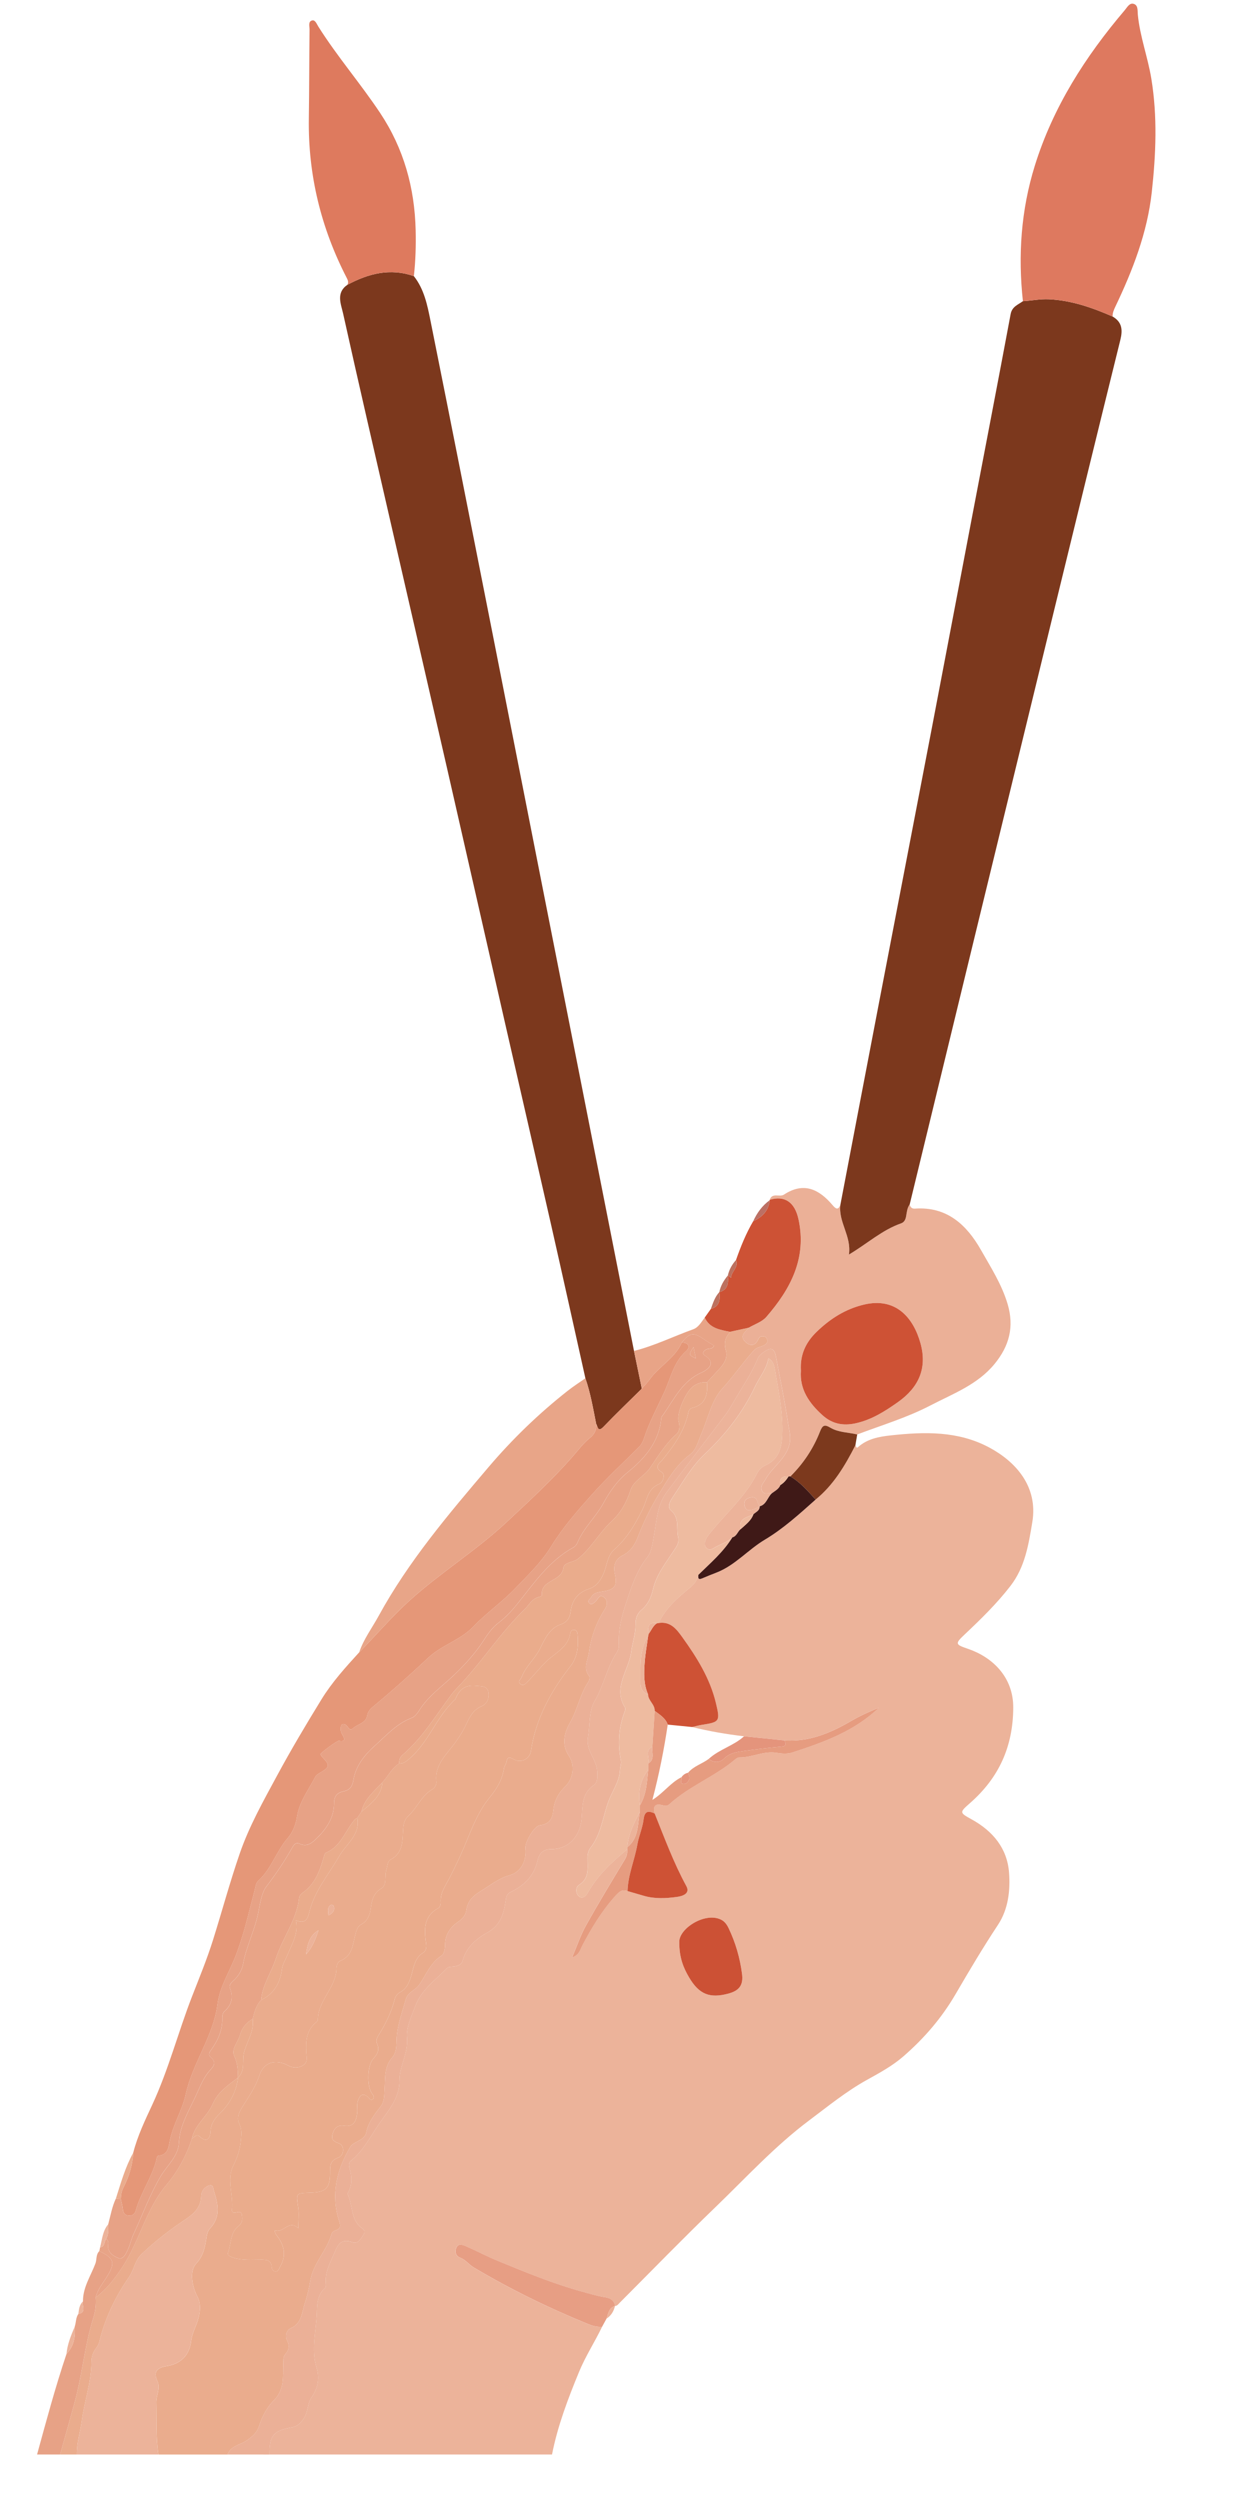 <svg xml:space="preserve" viewBox="139.57 308.132 142.934 286.243" y="0px" x="0px" xmlns:xlink="http://www.w3.org/1999/xlink" xmlns="http://www.w3.org/2000/svg" id="Calque_1" version="1.1" style="max-height: 500px" width="142.934" height="286.243">
<g>
	<g>
		<path d="M208.53,574.559c-0.837,1.745-1.9,3.369-2.641,5.17c-1.269,3.08-2.452,6.181-3.096,9.462&#10;&#9;&#9;&#9;c-10.789,0-21.577,0-32.366,0c0.001-2.191,0.425-2.725,2.584-3.109c0.564-0.1,0.869-0.406,1.219-0.832&#10;&#9;&#9;&#9;c0.645-0.786,0.507-1.867,1.024-2.606c0.771-1.1,0.916-2.274,0.567-3.406c-0.642-2.08-0.059-4.098,0.029-6.138&#10;&#9;&#9;&#9;c0.045-1.05,0.013-2.176,0.95-2.974c0.094-0.08,0.108-0.305,0.091-0.456c-0.151-1.35,0.508-2.456,1.002-3.635&#10;&#9;&#9;&#9;c0.41-0.978,0.818-1.594,2.025-1.151c0.66,0.242,0.978-0.397,1.272-0.855c0.359-0.56-0.189-0.709-0.484-1.012&#10;&#9;&#9;&#9;c-0.98-1.01-0.744-2.491-1.339-3.659c-0.023-0.045,0.055-0.144,0.091-0.215c0.452-0.867,0.411-1.762,0.153-2.67&#10;&#9;&#9;&#9;c-0.091-0.321-0.146-0.681,0.128-0.899c1.433-1.14,2.225-2.759,3.23-4.222c1.052-1.532,2.358-2.929,2.346-4.969&#10;&#9;&#9;&#9;c-0.01-1.69,1.046-3.145,0.864-4.973c-0.11-1.101,0.536-2.449,0.979-3.628c0.688-1.834,2.324-2.955,3.636-4.308&#10;&#9;&#9;&#9;c0.157-0.162,0.528-0.116,0.8-0.166c0.409-0.074,0.832-0.211,0.945-0.633c0.416-1.548,1.574-2.552,2.823-3.237&#10;&#9;&#9;&#9;c1.61-0.883,1.913-2.279,2.141-3.806c0.059-0.396,0.158-0.665,0.531-0.842c1.568-0.745,2.709-1.845,3.102-3.622&#10;&#9;&#9;&#9;c0.177-0.798,0.631-1.3,1.593-1.299c1.952,0.004,3.252-1.443,3.446-3.442c0.132-1.368-0.043-2.885,1.376-3.867&#10;&#9;&#9;&#9;c0.491-0.34,0.452-0.971,0.412-1.627c-0.083-1.378-1.322-2.353-1.059-3.869c0.241-1.387,0.098-3.006,0.761-4.131&#10;&#9;&#9;&#9;c1.059-1.798,1.418-3.868,2.552-5.597c0.145-0.221,0.244-0.529,0.229-0.789c-0.094-1.655,0.279-3.18,0.8-4.765&#10;&#9;&#9;&#9;c0.625-1.898,1.201-3.739,2.461-5.344c0.51-0.649,0.592-1.547,0.752-2.415c0.309-1.676,0.355-3.515,1.431-4.965&#10;&#9;&#9;&#9;c2.208-2.975,4.482-5.901,6.716-8.858c0.358-0.474,0.669-0.988,0.963-1.505c0.948-1.664,2.068-3.231,2.793-5.023&#10;&#9;&#9;&#9;c0.124-0.306,0.451-0.563,0.74-0.763c0.796-0.551,1.161-0.378,1.345,0.604c0.474,2.531,0.999,5.054,1.383,7.598&#10;&#9;&#9;&#9;c0.119,0.79,0.379,1.565,0.141,2.461c-0.445,1.674-1.944,2.535-2.715,3.939c-0.231,0.421-0.636,0.757-0.444,1.273&#10;&#9;&#9;&#9;c0.213,0.572,0.757,0.253,1.152,0.339c-0.503,0.46-0.613,1.286-1.389,1.493c-0.088-0.175-0.212-0.342-0.258-0.528&#10;&#9;&#9;&#9;c-0.155-0.624-0.629-0.555-1.029-0.416c-0.516,0.179-0.553,0.685-0.368,1.088c0.208,0.455,0.664,0.3,1.034,0.174&#10;&#9;&#9;&#9;c0.217-0.074,0.412-0.211,0.617-0.32c0.02,0.512-0.443,0.645-0.722,0.923c-0.714,0.359-1.749,0.444-1.44,1.68&#10;&#9;&#9;&#9;c-0.367,0.272-0.453,0.83-0.966,0.955c-0.594,0.598-1.423,0.788-2.112,1.219c-0.259,0.162-0.503,0.262-0.768,0.061&#10;&#9;&#9;&#9;c-0.297-0.225-0.318-0.548-0.219-0.868c0.12-0.385,0.374-0.69,0.629-1.005c1.793-2.21,3.987-4.104,5.288-6.704&#10;&#9;&#9;&#9;c0.22-0.44,0.591-0.785,1.021-0.979c1.511-0.682,1.811-1.995,1.874-3.442c0.108-2.482-0.391-4.903-0.806-7.327&#10;&#9;&#9;&#9;c-0.086-0.504-0.168-1.116-0.776-1.459c-0.211,1.247-1.029,2.165-1.533,3.237c-1.39,2.954-3.378,5.485-5.727,7.694&#10;&#9;&#9;&#9;c-1.539,1.447-2.529,3.234-3.673,4.933c-0.284,0.421-0.719,1.138-0.243,1.539c1.036,0.873,0.599,2.01,0.83,3.03&#10;&#9;&#9;&#9;c0.162,0.713-0.162,1.089-0.494,1.598c-0.916,1.401-1.99,2.74-2.376,4.413c-0.215,0.935-0.58,1.741-1.308,2.352&#10;&#9;&#9;&#9;c-0.54,0.453-0.696,0.996-0.691,1.687c0.008,1.07-0.367,2.106-0.501,3.146c-0.27,2.104-2.127,4.048-0.722,6.34&#10;&#9;&#9;&#9;c0.069,0.113,0.04,0.327-0.014,0.467c-0.701,1.834-0.838,3.702-0.441,5.627c0.068,0.331-0.092,0.704-0.107,1.059&#10;&#9;&#9;&#9;c-0.058,1.379-0.915,2.467-1.354,3.706c-0.624,1.76-0.821,3.689-2.029,5.228c-0.333,0.424-0.348,0.958-0.335,1.49&#10;&#9;&#9;&#9;c0.026,1.033,0.135,2.062-0.974,2.754c-0.398,0.249-0.4,0.96-0.03,1.289c0.404,0.359,0.789,0.047,1.041-0.401&#10;&#9;&#9;&#9;c1.127-2,2.779-3.525,4.52-4.969c0.007,0.399-0.037,0.758-0.263,1.133c-1.515,2.509-3.035,5.016-4.463,7.575&#10;&#9;&#9;&#9;c-0.622,1.115-1.03,2.349-1.602,3.683c0.835-0.298,0.93-0.906,1.177-1.378c1.055-2.013,2.227-3.945,3.75-5.643&#10;&#9;&#9;&#9;c0.368-0.411,0.757-0.862,1.425-0.586c0.611,0.177,1.223,0.35,1.833,0.533c1.255,0.375,2.542,0.309,3.801,0.139&#10;&#9;&#9;&#9;c0.58-0.078,1.593-0.338,1.101-1.24c-1.456-2.671-2.5-5.509-3.628-8.316c-0.215-0.777,0.024-1.183,0.866-0.95&#10;&#9;&#9;&#9;c0.338,0.094,0.56,0.127,0.848-0.135c2.267-2.063,5.203-3.148,7.532-5.126c0.116-0.099,0.279-0.21,0.417-0.207&#10;&#9;&#9;&#9;c1.464,0.033,2.815-0.787,4.317-0.53c0.579,0.099,1.238,0.142,1.782-0.034c3.581-1.161,7.117-2.432,9.92-5.129&#10;&#9;&#9;&#9;c-1.086,0.444-2.158,0.926-3.169,1.514c-2.374,1.381-4.833,2.424-7.659,2.23c-1.54-0.157-3.079-0.315-4.619-0.472&#10;&#9;&#9;&#9;c-2.005-0.232-3.989-0.575-5.949-1.06c0.384-0.086,0.764-0.196,1.152-0.256c2.006-0.31,2.071-0.408,1.577-2.478&#10;&#9;&#9;&#9;c-0.677-2.835-2.193-5.244-3.863-7.57c-0.656-0.912-1.348-1.811-2.685-1.607c0.771-1.669,2.141-2.86,3.498-3.976&#10;&#9;&#9;&#9;c0.572-0.47,0.901-0.875,1.036-1.532c-0.018,0.299-0.057,0.605,0.42,0.4c0.55-0.235,1.106-0.456,1.663-0.672&#10;&#9;&#9;&#9;c2.13-0.827,3.604-2.615,5.526-3.76c2.131-1.27,3.965-2.947,5.814-4.592c2.064-1.674,3.376-3.901,4.562-6.22&#10;&#9;&#9;&#9;c0.1,0.08,0.1,0.404,0.298,0.224c1.072-0.968,2.418-1.209,3.758-1.355c3.864-0.422,7.711-0.528,11.288,1.389&#10;&#9;&#9;&#9;c3.029,1.623,5.602,4.463,4.929,8.537c-0.436,2.642-0.851,5.174-2.506,7.317c-1.55,2.006-3.364,3.78-5.208,5.518&#10;&#9;&#9;&#9;c-1.177,1.109-1.123,1.177,0.358,1.684c2.804,0.959,5.19,3.236,5.171,6.742c-0.024,4.461-1.643,8.004-4.924,10.893&#10;&#9;&#9;&#9;c-1.245,1.096-1.256,1.107,0.147,1.882c2.433,1.343,4.089,3.306,4.297,6.116c0.153,2.059-0.095,4.193-1.269,5.969&#10;&#9;&#9;&#9;c-1.706,2.58-3.295,5.256-4.838,7.905c-1.63,2.798-3.618,5.084-5.986,7.147c-1.255,1.093-2.725,1.892-4.172,2.694&#10;&#9;&#9;&#9;c-2.381,1.318-4.473,3.03-6.637,4.652c-3.923,2.941-7.223,6.551-10.731,9.934c-3.708,3.575-7.3,7.272-10.938,10.92&#10;&#9;&#9;&#9;c-0.169,0.169-0.294,0.381-0.566,0.395c-0.12-0.636-0.499-0.901-1.146-1.004c-0.891-0.142-1.764-0.408-2.637-0.647&#10;&#9;&#9;&#9;c-3.301-0.905-6.454-2.219-9.615-3.507c-1.252-0.51-2.448-1.153-3.688-1.694c-0.381-0.166-0.9-0.352-1.112,0.234&#10;&#9;&#9;&#9;c-0.159,0.442-0.039,0.892,0.467,1.086c0.617,0.236,0.997,0.791,1.539,1.114c4.198,2.496,8.571,4.638,13.095,6.478&#10;&#9;&#9;&#9;C207.449,574.465,207.963,574.598,208.53,574.559z M217.368,530.485c-0.012,1.815,0.48,2.98,1.132,4.085&#10;&#9;&#9;&#9;c1.137,1.928,2.366,2.419,4.497,1.841c1.232-0.334,1.728-0.961,1.559-2.261c-0.237-1.817-0.741-3.573-1.539-5.233&#10;&#9;&#9;&#9;c-0.193-0.401-0.45-0.763-0.856-0.967C220.346,527.043,217.36,528.936,217.368,530.485z" fill="#ECB39A"/>
		<path d="M148.37,589.191c-0.639,0-1.279,0-1.918,0c0.563-2.015,1.138-4.028,1.686-6.047&#10;&#9;&#9;&#9;c0.859-3.161,1.129-6.453,2.115-9.588c0.238-0.758,0.348-1.547,0.275-2.349c1.229-0.916,2.148-2.12,2.988-3.37&#10;&#9;&#9;&#9;c2.024-3.009,2.722-6.694,5.153-9.568c1.243-1.47,2.276-3.332,2.887-5.288c0.3-0.074,0.481-0.575,0.918-0.174&#10;&#9;&#9;&#9;c0.83,0.761,1.174,0.104,1.204-0.583c0.039-0.888,0.453-1.479,1.038-2.053c1.164-1.14,1.93-2.496,2.114-4.143l0-0.001&#10;&#9;&#9;&#9;c0.868-0.799,0.437-1.936,0.694-2.897c0.339-1.264,1.182-2.417,0.984-3.817c0.2-0.773,0.381-1.554,0.959-2.159&#10;&#9;&#9;&#9;c1.492-0.715,2.189-1.961,2.396-3.549c0.078-0.596,0.421-1.101,0.64-1.646c0.494-1.226,1.28-2.399,0.951-3.941&#10;&#9;&#9;&#9;c1.034,0.449,1.339-0.082,1.534-0.901c0.583-2.448,2.232-4.345,3.446-6.463c0.805-1.404,2.42-2.408,2.061-4.361&#10;&#9;&#9;&#9;c0.16-0.24,0.32-0.48,0.48-0.72c1.088-0.913,2.271-1.757,2.397-3.357c0.661-0.701,1.066-1.628,1.918-2.159&#10;&#9;&#9;&#9;c0.436,0.049,0.734-0.177,1.058-0.444c2.309-1.899,3.188-4.906,5.371-6.898c0.027-0.025,0.037-0.07,0.051-0.107&#10;&#9;&#9;&#9;c0.416-1.052,1.128-1.576,2.315-1.44c0.568,0.065,1.248-0.011,1.401,0.637c0.159,0.672-0.07,1.423-0.771,1.712&#10;&#9;&#9;&#9;c-1.093,0.451-1.445,1.457-1.887,2.354c-0.303,0.615-0.666,1.149-1.053,1.704c-0.979,1.401-2.465,2.577-2.218,4.597&#10;&#9;&#9;&#9;c0.032,0.261-0.19,0.697-0.419,0.823c-1.289,0.711-1.768,2.133-2.788,3.065c-0.456,0.416-0.554,0.894-0.599,1.485&#10;&#9;&#9;&#9;c-0.1,1.31,0.044,2.736-1.444,3.527c-0.37,0.197-0.352,0.761-0.485,1.176c-0.228,0.711,0.109,1.704-0.564,2.116&#10;&#9;&#9;&#9;c-0.929,0.569-1.096,1.367-1.223,2.28c-0.107,0.771-0.346,1.444-1.114,1.862c-0.425,0.231-0.548,0.74-0.67,1.222&#10;&#9;&#9;&#9;c-0.285,1.125-0.34,2.387-1.69,2.928c-0.336,0.135-0.443,0.553-0.455,0.926c-0.067,2.182-2.139,3.635-2.132,5.85&#10;&#9;&#9;&#9;c0,0.118-0.182,0.25-0.298,0.353c-1.025,0.91-1.1,2.139-1.027,3.357c0.035,0.581,0.206,1.143-0.371,1.494&#10;&#9;&#9;&#9;c-0.539,0.328-1.155,0.312-1.71,0.01c-1.417-0.77-2.79-0.406-3.294,1.144c-0.426,1.31-1.179,2.365-1.88,3.493&#10;&#9;&#9;&#9;c-0.365,0.587-0.782,1.278-0.421,2.018c0.318,0.653,0.246,1.253,0.179,1.95c-0.1,1.049-0.401,1.932-0.87,2.881&#10;&#9;&#9;&#9;c-0.787,1.592,0.043,3.36-0.145,5.048c-0.025,0.225,0.138,0.367,0.386,0.315c0.312-0.066,0.674-0.217,0.752,0.266&#10;&#9;&#9;&#9;c0.076,0.472,0.079,0.911-0.395,1.28c-0.968,0.753-0.805,2.009-1.19,3.024c-0.121,0.32,0.281,0.485,0.614,0.59&#10;&#9;&#9;&#9;c1.054,0.332,2.134,0.227,3.206,0.228c0.611,0.001,1.133,0.054,1.177,0.839c0.014,0.25,0.142,0.482,0.418,0.507&#10;&#9;&#9;&#9;c0.362,0.033,0.396-0.291,0.537-0.53c0.78-1.321,0.475-2.514-0.407-3.63c-0.16-0.203-0.276-0.581-0.118-0.531&#10;&#9;&#9;&#9;c0.947,0.298,1.546-1.289,2.621-0.249c0-0.924,0.092-1.685-0.019-2.414c-0.243-1.603-0.278-1.606,1.333-1.658&#10;&#9;&#9;&#9;c1.874-0.061,2.323-0.496,2.32-2.341c-0.001-0.75,0.005-1.347,0.929-1.675c0.715-0.253,0.751-1.402,0.106-1.63&#10;&#9;&#9;&#9;c-0.597-0.211-0.923-0.419-0.747-1.069c0.176-0.65,0.548-1.072,1.288-0.956c1.172,0.183,1.431-0.584,1.536-1.482&#10;&#9;&#9;&#9;c0.051-0.434-0.069-0.908,0.06-1.309c0.166-0.516,0.451-1.12,1.166-0.509c0.172,0.147,0.312,0.469,0.559,0.256&#10;&#9;&#9;&#9;c0.283-0.245,0.013-0.489-0.139-0.722c-0.556-0.855-0.491-3.165,0.189-3.904c0.483-0.525,0.747-1.028,0.441-1.711&#10;&#9;&#9;&#9;c-0.152-0.338-0.043-0.633,0.126-0.907c0.822-1.326,1.522-2.699,1.896-4.23c0.069-0.282,0.316-0.605,0.57-0.741&#10;&#9;&#9;&#9;c0.919-0.49,1.165-1.361,1.409-2.25c0.242-0.88,0.403-1.784,1.302-2.323c0.293-0.176,0.374-0.593,0.318-0.98&#10;&#9;&#9;&#9;c-0.237-1.612-0.338-3.172,1.408-4.122c0.162-0.088,0.284-0.428,0.267-0.638c-0.089-1.079,0.513-1.873,0.975-2.759&#10;&#9;&#9;&#9;c0.789-1.513,1.503-3.071,2.143-4.653c0.65-1.608,1.392-3.284,2.421-4.534c0.903-1.098,1.49-2.089,1.7-3.416&#10;&#9;&#9;&#9;c0.036-0.229,0.219-0.435,0.262-0.664c0.107-0.576,0.268-0.699,0.849-0.366c0.843,0.484,1.84-0.038,1.978-0.965&#10;&#9;&#9;&#9;c0.552-3.711,2.291-6.84,4.567-9.758c0.773-0.991,0.886-2.305,0.766-3.577c-0.022-0.228-0.083-0.502-0.393-0.523&#10;&#9;&#9;&#9;c-0.229-0.016-0.404,0.153-0.431,0.346c-0.239,1.679-1.734,2.279-2.764,3.287c-0.766,0.75-1.436,1.597-2.184,2.366&#10;&#9;&#9;&#9;c-0.194,0.2-0.515,0.49-0.825,0.157c-0.27-0.29,0.1-0.48,0.188-0.721c0.457-1.246,1.515-2.09,2.111-3.279&#10;&#9;&#9;&#9;c0.523-1.043,1.073-2.334,2.338-2.761c0.801-0.27,1.077-0.79,1.164-1.469c0.169-1.324,0.82-2.192,2.102-2.613&#10;&#9;&#9;&#9;c0.839-0.275,1.278-0.881,1.658-1.718c0.421-0.928,0.413-2.067,1.252-2.8c1.46-1.275,2.4-2.908,3.246-4.619&#10;&#9;&#9;&#9;c0.508-1.028,0.544-2.344,1.903-2.881c0.457-0.18,0.694-1.093,0.286-1.343c-0.984-0.601-0.221-1.063,0.048-1.39&#10;&#9;&#9;&#9;c1.363-1.656,2.581-3.369,3.011-5.53c0.033-0.164,0.218-0.389,0.371-0.425c1.622-0.382,1.854-1.559,1.738-2.952&#10;&#9;&#9;&#9;c0.51-0.55,1.028-1.093,1.527-1.653c0.518-0.581,0.87-1.23,0.63-2.043c-0.219-0.744-0.089-1.389,0.429-1.975&#10;&#9;&#9;&#9;c0.025-0.028,0.032-0.072,0.048-0.108c0.718-0.157,1.436-0.313,2.155-0.47c-0.359,0.477-1.111,0.906-0.416,1.591&#10;&#9;&#9;&#9;c0.619,0.609,1.181,0.5,1.557-0.358c0.119-0.27,0.466-0.314,0.743-0.186c0.115,0.053,0.217,0.226,0.244,0.361&#10;&#9;&#9;&#9;c0.067,0.336-0.169,0.503-0.434,0.631c-0.376,0.181-0.78,0.193-1.123,0.576c-1.264,1.408-2.334,2.972-3.617,4.379&#10;&#9;&#9;&#9;c-1.221,1.339-1.628,3.433-2.393,5.191c-0.366,0.841-0.541,1.774-1.293,2.338c-1.593,1.196-2.591,2.941-3.557,4.527&#10;&#9;&#9;&#9;c-0.917,1.504-1.744,3.19-2.398,4.885c-0.366,0.947-0.843,1.68-1.756,2.142c-0.869,0.44-1.096,1.202-0.89,2.113&#10;&#9;&#9;&#9;c0.303,1.337,0.026,1.787-1.372,2.016c-0.528,0.086-1.043,0.116-1.331,0.639c-0.12,0.218-0.525,0.401-0.242,0.696&#10;&#9;&#9;&#9;c0.254,0.264,0.5,0.002,0.718-0.175c0.298-0.242,0.434-0.937,1-0.484c0.438,0.35,0.362,0.903,0.097,1.318&#10;&#9;&#9;&#9;c-0.979,1.535-1.592,3.16-1.838,4.992c-0.124,0.924-0.712,1.762,0.014,2.681c0.103,0.13,0.043,0.502-0.073,0.672&#10;&#9;&#9;&#9;c-0.976,1.426-1.235,3.162-2.098,4.662c-0.633,1.1-1.047,2.468-0.141,3.816c0.698,1.039,0.53,2.591-0.411,3.501&#10;&#9;&#9;&#9;c-0.828,0.802-1.267,1.691-1.379,2.808c-0.092,0.918-0.493,1.53-1.54,1.648c-0.641,0.072-1.722,1.942-1.65,2.623&#10;&#9;&#9;&#9;c0.151,1.413-0.476,2.727-1.801,3.095c-1.278,0.356-2.225,1.157-3.299,1.806c-0.856,0.517-1.512,1.108-1.657,2.161&#10;&#9;&#9;&#9;c-0.078,0.567-0.393,0.986-0.905,1.333c-0.922,0.626-1.536,1.471-1.541,2.68c-0.002,0.416-0.104,1.038-0.382,1.213&#10;&#9;&#9;&#9;c-1.302,0.818-1.774,2.219-2.594,3.373c-0.43,0.605-1.285,0.82-1.517,1.636c-0.378,1.333-0.85,2.636-1.018,4.031&#10;&#9;&#9;&#9;c-0.107,0.886,0.08,1.927-0.529,2.621c-0.963,1.096-0.796,2.425-0.884,3.645c-0.052,0.726,0.006,1.379-0.459,1.985&#10;&#9;&#9;&#9;c-0.7,0.912-1.418,1.809-1.647,2.996c-0.095,0.492-0.537,0.759-0.977,0.992c-0.311,0.164-0.68,0.352-0.846,0.634&#10;&#9;&#9;&#9;c-1.569,2.655-2.252,5.464-1.275,8.499c0.161,0.501,0.192,0.863-0.368,1.045c-0.252,0.082-0.445,0.222-0.512,0.458&#10;&#9;&#9;&#9;c-0.529,1.877-2.061,3.289-2.412,5.254c-0.159,0.891-0.348,1.788-0.639,2.642c-0.355,1.042-0.312,2.3-1.621,2.872&#10;&#9;&#9;&#9;c-0.443,0.194-0.695,0.847-0.426,1.37c0.325,0.633,0.245,1.109-0.206,1.623c-0.265,0.302-0.196,0.702-0.214,1.105&#10;&#9;&#9;&#9;c-0.066,1.445,0.182,2.9-1.106,4.181c-0.69,0.687-1.313,1.771-1.622,2.788c-0.263,0.866-0.757,1.276-1.42,1.754&#10;&#9;&#9;&#9;c-0.746,0.539-1.856,0.601-2.236,1.633c-2.637,0-5.274,0-7.912,0c-0.309-1.976-0.205-3.968-0.252-5.954&#10;&#9;&#9;&#9;c-0.02-0.828,0.513-1.614,0.122-2.465c-0.486-1.058-0.037-1.519,1.039-1.694c1.627-0.264,2.63-1.204,2.837-2.904&#10;&#9;&#9;&#9;c0.085-0.698,0.386-1.326,0.635-1.977c0.356-0.93,0.569-2.158,0.083-3.075c-0.586-1.102-0.972-2.912-0.137-3.802&#10;&#9;&#9;&#9;c0.845-0.901,1.012-1.94,1.182-3.031c0.057-0.368,0.155-0.725,0.397-0.983c1.272-1.354,0.9-2.856,0.42-4.365&#10;&#9;&#9;&#9;c-0.073-0.229-0.038-0.652-0.447-0.574c-0.253,0.048-0.529,0.222-0.694,0.422c-0.167,0.203-0.291,0.506-0.295,0.768&#10;&#9;&#9;&#9;c-0.027,1.778-1.485,2.464-2.629,3.274c-1.487,1.052-2.897,2.156-4.209,3.425c-0.776,0.751-0.846,1.769-1.407,2.579&#10;&#9;&#9;&#9;c-1.584,2.285-2.777,4.758-3.428,7.479c-0.063,0.261-0.225,0.513-0.391,0.733c-0.35,0.466-0.505,0.966-0.507,1.555&#10;&#9;&#9;&#9;c-0.006,2.306-0.809,4.494-1.111,6.765C148.76,586.618,148.344,587.877,148.37,589.191z M176.044,529.173&#10;&#9;&#9;&#9;c-1.063,0.614-1.267,1.674-1.428,2.758C175.332,531.146,175.711,530.181,176.044,529.173z M177.188,527.461&#10;&#9;&#9;&#9;c0.52-0.26,0.758-0.57,0.604-1.077c-0.022-0.073-0.214-0.172-0.275-0.144C177.049,526.456,177.134,526.872,177.188,527.461z" fill="#EAAC8D"/>
		<path d="M165.631,589.191c0.38-1.032,1.49-1.094,2.236-1.633c0.663-0.479,1.157-0.889,1.42-1.754&#10;&#9;&#9;&#9;c0.309-1.016,0.931-2.101,1.622-2.788c1.287-1.281,1.04-2.736,1.106-4.181c0.018-0.403-0.051-0.803,0.214-1.105&#10;&#9;&#9;&#9;c0.451-0.514,0.531-0.991,0.206-1.623c-0.269-0.523-0.017-1.176,0.426-1.37c1.31-0.572,1.266-1.83,1.621-2.872&#10;&#9;&#9;&#9;c0.291-0.855,0.48-1.751,0.639-2.642c0.351-1.965,1.883-3.377,2.412-5.254c0.067-0.236,0.26-0.376,0.512-0.458&#10;&#9;&#9;&#9;c0.56-0.182,0.529-0.544,0.368-1.045c-0.977-3.035-0.295-5.845,1.275-8.499c0.167-0.282,0.536-0.469,0.846-0.634&#10;&#9;&#9;&#9;c0.441-0.233,0.882-0.5,0.977-0.992c0.229-1.187,0.947-2.084,1.647-2.996c0.465-0.607,0.407-1.26,0.459-1.985&#10;&#9;&#9;&#9;c0.087-1.22-0.079-2.549,0.884-3.645c0.609-0.693,0.423-1.735,0.529-2.621c0.168-1.395,0.639-2.697,1.018-4.031&#10;&#9;&#9;&#9;c0.232-0.817,1.087-1.031,1.517-1.636c0.821-1.155,1.292-2.556,2.594-3.373c0.278-0.175,0.381-0.796,0.382-1.213&#10;&#9;&#9;&#9;c0.005-1.209,0.619-2.054,1.541-2.68c0.511-0.347,0.826-0.766,0.905-1.333c0.145-1.052,0.801-1.644,1.657-2.161&#10;&#9;&#9;&#9;c1.074-0.648,2.021-1.45,3.299-1.806c1.325-0.369,1.952-1.682,1.801-3.095c-0.073-0.681,1.009-2.551,1.65-2.623&#10;&#9;&#9;&#9;c1.046-0.117,1.448-0.73,1.54-1.648c0.112-1.117,0.55-2.006,1.379-2.808c0.94-0.91,1.109-2.462,0.411-3.501&#10;&#9;&#9;&#9;c-0.906-1.348-0.492-2.715,0.141-3.816c0.863-1.499,1.122-3.236,2.098-4.662c0.116-0.17,0.175-0.543,0.073-0.672&#10;&#9;&#9;&#9;c-0.727-0.919-0.138-1.757-0.014-2.681c0.245-1.832,0.859-3.457,1.838-4.992c0.265-0.415,0.341-0.968-0.097-1.318&#10;&#9;&#9;&#9;c-0.566-0.453-0.702,0.242-1,0.484c-0.218,0.177-0.463,0.439-0.718,0.175c-0.284-0.295,0.121-0.478,0.242-0.696&#10;&#9;&#9;&#9;c0.288-0.523,0.804-0.553,1.331-0.639c1.398-0.228,1.675-0.678,1.372-2.016c-0.206-0.911,0.021-1.673,0.89-2.113&#10;&#9;&#9;&#9;c0.914-0.463,1.391-1.195,1.756-2.142c0.654-1.695,1.481-3.381,2.398-4.885c0.967-1.586,1.965-3.331,3.557-4.527&#10;&#9;&#9;&#9;c0.752-0.565,0.927-1.497,1.293-2.338c0.765-1.759,1.172-3.852,2.393-5.191c1.283-1.407,2.353-2.971,3.617-4.379&#10;&#9;&#9;&#9;c0.343-0.382,0.747-0.394,1.123-0.576c0.266-0.128,0.501-0.295,0.434-0.631c-0.027-0.135-0.129-0.308-0.244-0.361&#10;&#9;&#9;&#9;c-0.277-0.128-0.625-0.084-0.743,0.186c-0.376,0.858-0.938,0.968-1.557,0.358c-0.695-0.685,0.057-1.114,0.416-1.591&#10;&#9;&#9;&#9;c0.68-0.403,1.52-0.665,2.012-1.231c2.782-3.198,4.66-6.74,3.686-11.19c-0.433-1.975-1.595-2.742-3.303-2.22&#10;&#9;&#9;&#9;c0.3-0.872,1.139-0.269,1.637-0.597c2.258-1.485,4.016-0.624,5.56,1.194c0.359,0.422,0.661,0.657,0.911-0.071&#10;&#9;&#9;&#9;c-0.277,2.005,1.286,3.612,0.971,5.74c2.15-1.289,3.819-2.823,5.959-3.569c0.378-0.132,0.519-0.424,0.591-0.816&#10;&#9;&#9;&#9;c0.085-0.458,0.109-0.95,0.409-1.348c0.086,0.292,0.238,0.499,0.585,0.474c3.685-0.267,5.951,1.86,7.59,4.752&#10;&#9;&#9;&#9;c1.124,1.983,2.368,3.915,3.038,6.159c0.785,2.629,0.187,4.829-1.493,6.877c-1.945,2.371-4.75,3.4-7.343,4.749&#10;&#9;&#9;&#9;c-2.677,1.393-5.572,2.259-8.385,3.323c-1.032-0.253-2.146-0.218-3.087-0.782c-0.64-0.384-0.882-0.299-1.173,0.445&#10;&#9;&#9;&#9;c-0.759,1.941-1.9,3.665-3.392,5.14c-0.073-0.001-0.145,0.001-0.218,0.007c-0.711-0.056-1.074,0.219-0.926,0.977&#10;&#9;&#9;&#9;c-0.183,0.467-0.617,0.672-0.984,0.948c-0.395-0.086-0.94,0.233-1.152-0.339c-0.192-0.515,0.213-0.852,0.444-1.273&#10;&#9;&#9;&#9;c0.771-1.403,2.27-2.265,2.715-3.939c0.238-0.896-0.022-1.672-0.141-2.461c-0.384-2.544-0.909-5.067-1.383-7.598&#10;&#9;&#9;&#9;c-0.184-0.982-0.549-1.156-1.345-0.604c-0.289,0.2-0.616,0.456-0.74,0.763c-0.726,1.792-1.845,3.359-2.793,5.023&#10;&#9;&#9;&#9;c-0.295,0.517-0.605,1.031-0.963,1.505c-2.234,2.957-4.508,5.883-6.716,8.858c-1.076,1.45-1.122,3.289-1.431,4.965&#10;&#9;&#9;&#9;c-0.16,0.868-0.242,1.766-0.752,2.415c-1.26,1.605-1.837,3.445-2.461,5.344c-0.522,1.585-0.894,3.11-0.8,4.765&#10;&#9;&#9;&#9;c0.015,0.26-0.084,0.568-0.229,0.789c-1.135,1.729-1.493,3.799-2.552,5.597c-0.663,1.125-0.52,2.744-0.761,4.131&#10;&#9;&#9;&#9;c-0.264,1.516,0.976,2.491,1.059,3.869c0.039,0.656,0.079,1.287-0.412,1.627c-1.419,0.982-1.243,2.499-1.376,3.867&#10;&#9;&#9;&#9;c-0.194,1.999-1.494,3.445-3.446,3.442c-0.962-0.002-1.416,0.501-1.593,1.299c-0.394,1.776-1.535,2.876-3.102,3.622&#10;&#9;&#9;&#9;c-0.373,0.177-0.472,0.446-0.531,0.842c-0.228,1.526-0.531,2.923-2.141,3.806c-1.249,0.685-2.407,1.69-2.823,3.237&#10;&#9;&#9;&#9;c-0.113,0.422-0.537,0.559-0.945,0.633c-0.272,0.049-0.643,0.004-0.8,0.166c-1.312,1.353-2.948,2.474-3.636,4.308&#10;&#9;&#9;&#9;c-0.442,1.179-1.089,2.527-0.979,3.628c0.182,1.828-0.874,3.283-0.864,4.973c0.012,2.04-1.295,3.437-2.346,4.969&#10;&#9;&#9;&#9;c-1.004,1.463-1.797,3.083-3.23,4.222c-0.274,0.218-0.22,0.578-0.128,0.899c0.258,0.907,0.299,1.803-0.153,2.67&#10;&#9;&#9;&#9;c-0.037,0.071-0.114,0.17-0.091,0.215c0.595,1.169,0.358,2.649,1.339,3.659c0.295,0.304,0.842,0.453,0.484,1.012&#10;&#9;&#9;&#9;c-0.294,0.458-0.612,1.097-1.272,0.855c-1.207-0.443-1.615,0.173-2.025,1.151c-0.494,1.178-1.153,2.284-1.002,3.635&#10;&#9;&#9;&#9;c0.017,0.15,0.003,0.376-0.091,0.456c-0.937,0.798-0.905,1.925-0.95,2.974c-0.088,2.04-0.67,4.058-0.029,6.138&#10;&#9;&#9;&#9;c0.349,1.131,0.204,2.305-0.567,3.406c-0.517,0.738-0.379,1.82-1.024,2.606c-0.35,0.426-0.655,0.731-1.219,0.832&#10;&#9;&#9;&#9;c-2.158,0.384-2.583,0.918-2.584,3.109C168.828,589.191,167.23,589.191,165.631,589.191z M231.301,465.086&#10;&#9;&#9;&#9;c-0.165,2.121,0.929,3.713,2.478,5.105c1.104,0.993,2.354,1.232,3.771,0.923c1.837-0.401,3.367-1.37,4.876-2.441&#10;&#9;&#9;&#9;c2.384-1.69,3.357-3.89,2.566-6.73c-0.816-2.931-2.829-5.292-6.471-4.425c-2.136,0.508-3.868,1.619-5.415,3.113&#10;&#9;&#9;&#9;C231.861,461.833,231.183,463.253,231.301,465.086z" fill="#EBB097"/>
		<path d="M148.37,589.191c-0.026-1.314,0.391-2.573,0.558-3.826c0.303-2.271,1.106-4.459,1.111-6.765&#10;&#9;&#9;&#9;c0.001-0.588,0.156-1.089,0.507-1.555c0.165-0.219,0.328-0.471,0.391-0.733c0.651-2.72,1.844-5.193,3.428-7.479&#10;&#9;&#9;&#9;c0.562-0.81,0.631-1.828,1.407-2.579c1.312-1.27,2.722-2.373,4.209-3.425c1.144-0.809,2.602-1.496,2.629-3.274&#10;&#9;&#9;&#9;c0.004-0.262,0.128-0.565,0.295-0.768c0.165-0.2,0.441-0.373,0.694-0.422c0.409-0.078,0.374,0.345,0.447,0.574&#10;&#9;&#9;&#9;c0.48,1.509,0.852,3.011-0.42,4.365c-0.242,0.257-0.339,0.614-0.397,0.983c-0.17,1.091-0.337,2.13-1.182,3.031&#10;&#9;&#9;&#9;c-0.836,0.89-0.449,2.7,0.137,3.802c0.487,0.916,0.273,2.145-0.083,3.075c-0.249,0.651-0.55,1.279-0.635,1.977&#10;&#9;&#9;&#9;c-0.207,1.7-1.21,2.639-2.837,2.904c-1.076,0.175-1.525,0.635-1.039,1.694c0.39,0.851-0.142,1.637-0.122,2.465&#10;&#9;&#9;&#9;c0.047,1.987-0.057,3.979,0.252,5.954C154.603,589.191,151.486,589.191,148.37,589.191z" fill="#ECB39A"/>
		<path d="M150.528,571.207c0.072,0.802-0.037,1.591-0.275,2.349c-0.986,3.135-1.256,6.427-2.115,9.588&#10;&#9;&#9;&#9;c-0.549,2.019-1.123,4.031-1.686,6.047c-0.879,0-1.758,0-2.637,0c1.056-3.856,2.094-7.718,3.369-11.511&#10;&#9;&#9;&#9;c0.84-0.883,1.045-1.957,0.942-3.125c0.168-0.48,0.11-1.025,0.421-1.464c0.992-0.179,0.367-0.95,0.526-1.434&#10;&#9;&#9;&#9;c-0.017-1.6,0.889-2.914,1.423-4.331c0.177-0.471,0.042-1.039,0.447-1.422c1.677,0.779,1.846,1.31,0.939,2.82&#10;&#9;&#9;&#9;C151.396,569.533,150.75,570.255,150.528,571.207z" fill="#E7A286"/>
		<path d="M243.756,446.057c-0.3,0.398-0.324,0.89-0.409,1.348c-0.073,0.392-0.214,0.684-0.591,0.816&#10;&#9;&#9;&#9;c-2.139,0.746-3.808,2.28-5.959,3.569c0.315-2.128-1.248-3.735-0.971-5.74c1.476-7.721,2.947-15.443,4.429-23.162&#10;&#9;&#9;&#9;c2.009-10.463,4.033-20.923,6.038-31.386c1.555-8.115,3.09-16.234,4.638-24.351c1.465-7.683,2.95-15.362,4.387-23.05&#10;&#9;&#9;&#9;c0.164-0.875,0.851-1.072,1.407-1.48c0.986-0.054,1.954-0.269,2.958-0.221c2.589,0.123,4.973,0.955,7.312,1.976&#10;&#9;&#9;&#9;c1.082,0.626,1.175,1.517,0.892,2.662c-2.587,10.462-5.139,20.932-7.692,31.402c-2.998,12.295-5.989,24.591-8.978,36.888&#10;&#9;&#9;&#9;C248.726,425.57,246.242,435.814,243.756,446.057z" fill="#7C381D"/>
		<path d="M186.971,339.753c1.179,1.491,1.543,3.309,1.9,5.087c2.42,12.046,4.792,24.102,7.174,36.156&#10;&#9;&#9;&#9;c1.747,8.842,3.482,17.687,5.225,26.529c2.368,12.013,4.739,24.025,7.11,36.037c1.267,6.421,2.536,12.841,3.804,19.262&#10;&#9;&#9;&#9;c0.297,1.439,0.595,2.879,0.893,4.318c-1.461,1.447-2.948,2.868-4.371,4.351c-0.674,0.703-0.66,0.006-0.857-0.327&#10;&#9;&#9;&#9;c-0.35-1.752-0.647-3.517-1.234-5.212c-1.3-5.823-2.584-11.65-3.903-17.469c-1.744-7.699-3.519-15.392-5.274-23.089&#10;&#9;&#9;&#9;c-2.223-9.755-4.432-19.513-6.661-29.267c-2.139-9.36-4.298-18.715-6.444-28.074c-1.835-8.003-3.689-16.002-5.466-24.018&#10;&#9;&#9;&#9;c-0.24-1.082-0.844-2.372,0.485-3.289C181.765,339.452,184.263,338.8,186.971,339.753z" fill="#7C381D"/>
		<path d="M207.848,471.166c0.197,0.332,0.182,1.029,0.857,0.327c1.423-1.483,2.91-2.904,4.371-4.351&#10;&#9;&#9;&#9;c0.297-0.356,0.643-0.696,0.901-1.055c1.099-1.527,2.902-2.433,3.68-4.227c0.814-0.005,0.987,0.547,0.506,0.972&#10;&#9;&#9;&#9;c-1.436,1.269-1.763,3.072-2.496,4.682c-0.806,1.771-1.746,3.482-2.349,5.343c-0.124,0.383-0.315,0.722-0.609,1.015&#10;&#9;&#9;&#9;c-1.795,1.787-3.662,3.512-5.345,5.399c-1.662,1.863-3.337,3.772-4.634,5.888c-1.152,1.881-2.706,3.347-4.175,4.88&#10;&#9;&#9;&#9;c-1.473,1.537-3.289,2.801-4.747,4.33c-1.517,1.59-3.604,2.096-5.208,3.605c-1.99,1.873-4.076,3.733-6.204,5.501&#10;&#9;&#9;&#9;c-0.367,0.304-0.679,0.584-0.777,1.126c-0.154,0.852-1.106,0.958-1.652,1.458c-0.381,0.349-0.543-0.28-0.823-0.438&#10;&#9;&#9;&#9;c-0.349-0.196-0.514,0.002-0.555,0.345c-0.039,0.332,0.071,0.607,0.247,0.897c0.306,0.506,0.14,0.735-0.457,0.598&#10;&#9;&#9;&#9;c-0.158-0.036-2.122,1.389-2.094,1.54c0.025,0.134,0.134,0.265,0.235,0.369c0.861,0.888,0.821,1.108-0.3,1.76&#10;&#9;&#9;&#9;c-0.2,0.116-0.434,0.258-0.533,0.45c-0.765,1.482-1.823,2.849-2.092,4.536c-0.152,0.948-0.479,1.805-1.07,2.489&#10;&#9;&#9;&#9;c-1.309,1.512-1.869,3.527-3.379,4.897c-0.289,0.262-0.312,0.706-0.416,1.096c-0.696,2.609-1.267,5.261-2.282,7.771&#10;&#9;&#9;&#9;c-0.705,1.745-1.713,3.307-1.972,5.292c-0.476,3.645-2.849,6.694-3.63,10.277c-0.399,1.834-1.441,3.44-1.818,5.282&#10;&#9;&#9;&#9;c-0.154,0.754-0.189,1.644-1.283,1.754c-0.227,0.023-0.215,0.29-0.264,0.483c-0.528,2.053-1.812,3.799-2.375,5.84&#10;&#9;&#9;&#9;c-0.105,0.382-0.412,0.585-0.83,0.538c-0.433-0.048-0.586-0.328-0.634-0.736c-0.046-0.392-0.157-0.776-0.239-1.164&#10;&#9;&#9;&#9;c0.02-0.463,0.076-0.873,0.311-1.331c0.629-1.23,1.048-2.556,1.114-3.963c0.489-1.93,1.357-3.729,2.184-5.509&#10;&#9;&#9;&#9;c1.863-4.01,2.955-8.284,4.548-12.382c0.834-2.144,1.715-4.276,2.403-6.468c1.034-3.295,1.933-6.627,3.061-9.9&#10;&#9;&#9;&#9;c1.087-3.152,2.704-6.014,4.267-8.91c1.603-2.971,3.333-5.877,5.101-8.755c1.207-1.965,2.763-3.679,4.316-5.381&#10;&#9;&#9;&#9;c1.916-1.939,3.669-4.019,5.702-5.867c3.559-3.235,7.672-5.764,11.178-9.04c2.577-2.409,5.182-4.799,7.513-7.453&#10;&#9;&#9;&#9;c0.657-0.747,1.253-1.563,2.022-2.183C207.688,472.337,207.909,471.844,207.848,471.166z" fill="#E59778"/>
		<path d="M266.995,344.376c-2.339-1.021-4.723-1.853-7.312-1.976c-1.004-0.048-1.971,0.167-2.958,0.221&#10;&#9;&#9;&#9;c-0.574-5.256-0.213-10.438,1.357-15.497c2.083-6.713,5.784-12.51,10.303-17.822c0.273-0.32,0.539-0.854,0.998-0.735&#10;&#9;&#9;&#9;c0.559,0.145,0.457,0.768,0.501,1.231c0.24,2.505,1.142,4.868,1.548,7.341c0.711,4.334,0.527,8.666,0.052,12.994&#10;&#9;&#9;&#9;c-0.51,4.643-2.179,8.935-4.172,13.113C267.135,343.617,266.985,343.966,266.995,344.376z" fill="#DE795F"/>
		<path d="M217.657,461.861c-0.778,1.794-2.581,2.7-3.68,4.227c-0.258,0.359-0.604,0.698-0.901,1.055&#10;&#9;&#9;&#9;c-0.298-1.44-0.595-2.879-0.893-4.318c2.348-0.594,4.522-1.669,6.79-2.485c0.592-0.213,0.928-0.832,1.308-1.336&#10;&#9;&#9;&#9;c0.568,1.241,1.75,1.397,2.887,1.633c-0.015,0.037-0.023,0.08-0.048,0.108c-0.518,0.586-0.648,1.231-0.429,1.975&#10;&#9;&#9;&#9;c0.239,0.813-0.113,1.462-0.63,2.043c-0.499,0.56-1.017,1.103-1.527,1.653c-0.541-0.06-1.025,0.104-1.477,0.385&#10;&#9;&#9;&#9;c-0.866,0.539-2.033,3.102-1.764,4.095c0.154,0.57,0.139,1.108-0.245,1.45c-1.239,1.105-2.1,2.498-3.007,3.842&#10;&#9;&#9;&#9;c-0.654,0.969-1.892,1.472-2.247,2.559c-0.455,1.393-1.087,2.564-2.169,3.567c-1.418,1.315-2.331,3.093-3.877,4.323&#10;&#9;&#9;&#9;c-0.538,0.428-1.568,0.354-1.658,1.04c-0.208,1.59-2.633,1.318-2.455,3.122c0.005,0.053-0.181,0.162-0.291,0.185&#10;&#9;&#9;&#9;c-0.825,0.17-1.149,0.898-1.683,1.416c-2.686,2.606-4.722,5.76-7.248,8.497c-0.378,0.409-0.783,0.799-1.116,1.243&#10;&#9;&#9;&#9;c-1.794,2.387-3.329,4.983-5.635,6.956c-0.302,0.259-0.399,0.583-0.371,0.963c-0.852,0.531-1.258,1.458-1.918,2.159&#10;&#9;&#9;&#9;c-0.932,1.024-2.076,1.896-2.397,3.357c-0.16,0.24-0.32,0.48-0.48,0.72c-0.101,0.064-0.224,0.108-0.298,0.194&#10;&#9;&#9;&#9;c-1.091,1.274-1.57,3.08-3.306,3.799c-0.088,0.037-0.15,0.189-0.182,0.299c-0.475,1.639-0.985,3.251-2.499,4.291&#10;&#9;&#9;&#9;c-0.181,0.124-0.363,0.372-0.386,0.58c-0.277,2.542-1.894,4.57-2.66,6.938c-0.514,1.589-1.539,3.021-1.697,4.761&#10;&#9;&#9;&#9;c-0.578,0.605-0.759,1.386-0.959,2.159c-0.736,0.405-1.254,1.093-1.447,1.819c-0.217,0.816-1.029,1.634-0.679,2.38&#10;&#9;&#9;&#9;c0.4,0.853,0.433,1.655,0.449,2.515l0,0.001c-1.125,0.86-2.315,1.652-2.906,3.029c-0.608,1.416-2.029,2.344-2.369,3.924&#10;&#9;&#9;&#9;c-0.611,1.956-1.644,3.818-2.887,5.288c-2.431,2.874-3.129,6.559-5.153,9.568c-0.84,1.25-1.76,2.453-2.988,3.37&#10;&#9;&#9;&#9;c0.221-0.952,0.868-1.674,1.353-2.482c0.907-1.511,0.738-2.041-0.939-2.82c0.03-0.15,0.06-0.299,0.091-0.448&#10;&#9;&#9;&#9;c0.593-0.06,0.429-0.669,0.697-0.964c0.227,0.16,0.266,0.405,0.23,0.642c-0.143,0.932,0.675,1.378,1.19,1.571&#10;&#9;&#9;&#9;c0.563,0.211,0.906-0.611,1.14-1.153c0.219-0.509,0.33-1.065,0.563-1.566c1.039-2.227,1.867-4.544,3.133-6.68&#10;&#9;&#9;&#9;c0.736-1.241,1.999-2.248,2.077-3.823c0.096-1.948,1.096-3.569,1.878-5.246c0.429-0.92,0.806-1.923,1.406-2.719&#10;&#9;&#9;&#9;c0.508-0.674,1.243-1.058,0.293-1.892c-0.264-0.231-0.045-0.551,0.106-0.762c0.801-1.121,1.34-2.318,1.28-3.736&#10;&#9;&#9;&#9;c-0.009-0.222,0.077-0.527,0.233-0.664c0.857-0.754,1.043-1.625,0.642-2.682c-0.124-0.328,0.133-0.61,0.378-0.826&#10;&#9;&#9;&#9;c0.593-0.523,1.007-1.232,1.133-1.938c0.323-1.815,1.14-3.463,1.592-5.229c0.318-1.242,0.413-2.771,1.077-3.642&#10;&#9;&#9;&#9;c1.062-1.394,2.03-2.816,2.889-4.331c0.202-0.357,0.429-0.792,0.901-0.568c0.906,0.43,1.492-0.148,2.001-0.647&#10;&#9;&#9;&#9;c1.099-1.075,1.956-2.358,1.958-3.957c0.001-0.869,0.364-1.237,1.111-1.398c0.723-0.155,0.991-0.582,1.115-1.328&#10;&#9;&#9;&#9;c0.266-1.594,1.274-2.845,2.422-3.87c1.32-1.179,2.514-2.562,4.262-3.215c0.368-0.137,0.668-0.574,0.9-0.936&#10;&#9;&#9;&#9;c0.998-1.558,2.496-2.616,3.81-3.852c1.302-1.226,2.499-2.532,3.477-4.023c0.503-0.767,0.976-1.497,1.741-2.073&#10;&#9;&#9;&#9;c0.819-0.617,1.541-1.4,2.187-2.205c1.903-2.375,3.626-4.916,6.396-6.429c0.192-0.105,0.367-0.324,0.452-0.53&#10;&#9;&#9;&#9;c0.706-1.714,2.121-2.954,3.002-4.579c0.677-1.247,1.551-2.519,2.7-3.447c2.042-1.649,3.66-3.518,3.908-6.27&#10;&#9;&#9;&#9;c0.013-0.14,0.151-0.273,0.241-0.402c1.24-1.778,2.166-3.816,4.357-4.787c0.249-0.11,1.985-0.933,0.401-1.944&#10;&#9;&#9;&#9;c-0.391-0.249-0.152-0.566,0.183-0.722c0.271-0.126,0.661,0.023,0.855-0.413c-0.42-0.266-0.855-0.523-1.27-0.809&#10;&#9;&#9;&#9;C219.005,460.671,218.542,460.752,217.657,461.861z" fill="#E8A487"/>
		<path d="M217.657,461.861c0.884-1.108,1.347-1.19,2.421-0.45c0.415,0.286,0.85,0.543,1.27,0.809&#10;&#9;&#9;&#9;c-0.194,0.437-0.584,0.287-0.855,0.413c-0.336,0.156-0.574,0.473-0.183,0.722c1.584,1.011-0.151,1.833-0.401,1.944&#10;&#9;&#9;&#9;c-2.191,0.97-3.117,3.009-4.357,4.787c-0.09,0.129-0.228,0.261-0.241,0.402c-0.248,2.752-1.866,4.621-3.908,6.27&#10;&#9;&#9;&#9;c-1.149,0.928-2.023,2.2-2.7,3.447c-0.881,1.624-2.296,2.865-3.002,4.579c-0.085,0.206-0.26,0.425-0.452,0.53&#10;&#9;&#9;&#9;c-2.77,1.513-4.493,4.054-6.396,6.429c-0.646,0.806-1.367,1.588-2.187,2.205c-0.765,0.576-1.238,1.307-1.741,2.073&#10;&#9;&#9;&#9;c-0.978,1.491-2.175,2.797-3.477,4.023c-1.313,1.237-2.812,2.295-3.81,3.852c-0.232,0.362-0.532,0.799-0.9,0.936&#10;&#9;&#9;&#9;c-1.748,0.653-2.942,2.036-4.262,3.215c-1.148,1.025-2.156,2.276-2.422,3.87c-0.124,0.746-0.392,1.172-1.115,1.328&#10;&#9;&#9;&#9;c-0.748,0.161-1.11,0.529-1.111,1.398c-0.002,1.599-0.859,2.881-1.958,3.957c-0.509,0.498-1.095,1.077-2.001,0.647&#10;&#9;&#9;&#9;c-0.472-0.224-0.699,0.211-0.901,0.568c-0.859,1.515-1.827,2.937-2.889,4.331c-0.664,0.871-0.759,2.401-1.077,3.642&#10;&#9;&#9;&#9;c-0.452,1.767-1.268,3.414-1.592,5.229c-0.126,0.706-0.539,1.415-1.133,1.938c-0.245,0.216-0.503,0.498-0.378,0.826&#10;&#9;&#9;&#9;c0.401,1.057,0.215,1.928-0.642,2.682c-0.156,0.137-0.242,0.442-0.233,0.664c0.06,1.419-0.48,2.615-1.28,3.736&#10;&#9;&#9;&#9;c-0.151,0.212-0.37,0.531-0.106,0.762c0.951,0.833,0.215,1.218-0.293,1.892c-0.6,0.796-0.976,1.799-1.406,2.719&#10;&#9;&#9;&#9;c-0.782,1.677-1.782,3.298-1.878,5.246c-0.078,1.575-1.342,2.582-2.077,3.823c-1.266,2.136-2.094,4.452-3.133,6.68&#10;&#9;&#9;&#9;c-0.233,0.5-0.344,1.057-0.563,1.566c-0.233,0.543-0.577,1.364-1.14,1.153c-0.515-0.193-1.334-0.639-1.19-1.571&#10;&#9;&#9;&#9;c0.037-0.237-0.002-0.482-0.23-0.642c0.319-0.522,0.225-1.102,0.237-1.668c0.265-0.983,0.432-1.995,0.869-2.927&#10;&#9;&#9;&#9;c0.189,0.012,0.378,0.025,0.566,0.037c0.082,0.388,0.193,0.772,0.239,1.164c0.048,0.408,0.201,0.688,0.634,0.736&#10;&#9;&#9;&#9;c0.418,0.047,0.724-0.156,0.83-0.538c0.563-2.042,1.848-3.787,2.375-5.84c0.05-0.193,0.037-0.46,0.264-0.483&#10;&#9;&#9;&#9;c1.094-0.109,1.129-0.999,1.283-1.754c0.377-1.842,1.418-3.448,1.818-5.282c0.78-3.583,3.154-6.632,3.63-10.277&#10;&#9;&#9;&#9;c0.259-1.985,1.267-3.547,1.972-5.292c1.015-2.51,1.585-5.162,2.282-7.771c0.104-0.389,0.127-0.833,0.416-1.096&#10;&#9;&#9;&#9;c1.51-1.37,2.07-3.385,3.379-4.897c0.592-0.683,0.919-1.54,1.07-2.489c0.27-1.687,1.327-3.054,2.092-4.536&#10;&#9;&#9;&#9;c0.099-0.192,0.333-0.334,0.533-0.45c1.121-0.652,1.161-0.871,0.3-1.76c-0.101-0.104-0.21-0.236-0.235-0.369&#10;&#9;&#9;&#9;c-0.028-0.151,1.936-1.577,2.094-1.54c0.597,0.137,0.763-0.092,0.457-0.598c-0.175-0.29-0.286-0.565-0.247-0.897&#10;&#9;&#9;&#9;c0.041-0.344,0.206-0.542,0.555-0.345c0.28,0.157,0.441,0.787,0.823,0.438c0.546-0.501,1.498-0.606,1.652-1.458&#10;&#9;&#9;&#9;c0.098-0.542,0.411-0.821,0.777-1.126c2.128-1.767,4.214-3.627,6.204-5.501c1.603-1.509,3.691-2.015,5.208-3.605&#10;&#9;&#9;&#9;c1.458-1.528,3.274-2.792,4.747-4.33c1.469-1.533,3.023-2.999,4.175-4.88c1.297-2.117,2.971-4.025,4.634-5.888&#10;&#9;&#9;&#9;c1.684-1.887,3.55-3.612,5.345-5.399c0.294-0.292,0.485-0.632,0.609-1.015c0.603-1.86,1.544-3.572,2.349-5.343&#10;&#9;&#9;&#9;c0.733-1.611,1.059-3.413,2.496-4.682C218.644,462.408,218.471,461.856,217.657,461.861z M219,462.382&#10;&#9;&#9;&#9;c-0.576,0.891-0.576,0.891,0.269,1.305C219.183,463.27,219.108,462.906,219,462.382z" fill="#E7A286"/>
		<path d="M186.971,339.753c-2.708-0.953-5.206-0.301-7.619,0.995c0.161-0.273,0.077-0.503-0.061-0.772&#10;&#9;&#9;&#9;c-2.957-5.732-4.446-11.812-4.35-18.275c0.05-3.396,0.041-6.792,0.082-10.188c0.004-0.362-0.189-0.92,0.297-1.04&#10;&#9;&#9;&#9;c0.356-0.088,0.52,0.402,0.71,0.703c2.168,3.439,4.835,6.52,7.084,9.902c2.704,4.065,3.95,8.569,4.062,13.417&#10;&#9;&#9;&#9;C187.216,336.251,187.167,338.005,186.971,339.753z" fill="#DE7A5E"/>
		<path d="M207.848,471.166c0.061,0.678-0.16,1.171-0.725,1.626c-0.77,0.621-1.366,1.436-2.022,2.183&#10;&#9;&#9;&#9;c-2.332,2.654-4.936,5.044-7.513,7.453c-3.506,3.276-7.619,5.805-11.178,9.04c-2.033,1.848-3.786,3.929-5.702,5.867&#10;&#9;&#9;&#9;c0.508-1.514,1.474-2.787,2.229-4.169c3.415-6.248,7.994-11.638,12.58-17.033c2.741-3.224,5.753-6.132,9.067-8.741&#10;&#9;&#9;&#9;c0.651-0.513,1.352-0.962,2.031-1.44C207.201,467.65,207.498,469.414,207.848,471.166z" fill="#E8A588"/>
		<path d="M223.168,460.635c-1.137-0.236-2.319-0.392-2.887-1.633c0.235-0.331,0.471-0.661,0.706-0.992&#10;&#9;&#9;&#9;c1.022-0.288,1.067-1.069,0.968-1.922c0,0-0.004,0.003-0.004,0.003c1.023-0.278,1.049-1.07,0.982-1.909&#10;&#9;&#9;&#9;c0,0-0.004,0.007-0.004,0.007c0.122,0.084,0.244,0.167,0.366,0.251c0.03-0.721,0.912-1.201,0.57-2.027&#10;&#9;&#9;&#9;c0.538-1.532,1.142-3.035,1.969-4.44c1.05-0.478,1.765-1.218,1.899-2.416c0,0-0.016-0.034-0.016-0.034&#10;&#9;&#9;&#9;c1.709-0.522,2.871,0.245,3.303,2.22c0.975,4.45-0.904,7.992-3.686,11.19c-0.492,0.566-1.332,0.828-2.012,1.231&#10;&#9;&#9;&#9;C224.604,460.322,223.886,460.479,223.168,460.635z" fill="#CD5235"/>
		<path d="M208.53,574.559c-0.567,0.038-1.081-0.094-1.616-0.312c-4.524-1.84-8.897-3.983-13.095-6.478&#10;&#9;&#9;&#9;c-0.543-0.323-0.922-0.877-1.539-1.114c-0.507-0.194-0.627-0.644-0.467-1.086c0.211-0.586,0.731-0.4,1.112-0.234&#10;&#9;&#9;&#9;c1.24,0.541,2.437,1.184,3.688,1.694c3.16,1.289,6.314,2.602,9.615,3.507c0.873,0.239,1.746,0.505,2.637,0.647&#10;&#9;&#9;&#9;c0.647,0.103,1.026,0.369,1.146,1.004c0,0-0.003-0.004-0.003-0.004c-0.716,0.218-0.774,0.876-0.968,1.444&#10;&#9;&#9;&#9;C208.869,573.938,208.7,574.248,208.53,574.559z" fill="#E79E84"/>
		<path d="M230.096,477.192c1.492-1.475,2.633-3.199,3.392-5.14c0.291-0.744,0.533-0.829,1.173-0.445&#10;&#9;&#9;&#9;c0.941,0.564,2.055,0.529,3.087,0.782c-0.07,0.412-0.14,0.825-0.21,1.238c-1.187,2.319-2.498,4.546-4.562,6.22&#10;&#9;&#9;&#9;C232.103,478.867,231.235,477.883,230.096,477.192z" fill="#7C391D"/>
		<path d="M153.402,559.935c-0.189-0.012-0.377-0.025-0.566-0.037c0.573-1.786,1.072-3.601,1.991-5.256&#10;&#9;&#9;&#9;c-0.066,1.407-0.485,2.732-1.114,3.963C153.478,559.061,153.422,559.472,153.402,559.935z" fill="#EAAC8D"/>
		<path d="M227.733,445.558c-0.135,1.197-0.849,1.938-1.899,2.416C226.267,447.012,226.87,446.183,227.733,445.558z" fill="#BC7064"/>
		<path d="M148.125,574.556c0.103,1.167-0.102,2.242-0.942,3.125C147.281,576.574,147.702,575.564,148.125,574.556z" fill="#ECB39A"/>
		<path d="M151.967,562.824c-0.012,0.565,0.082,1.146-0.237,1.668c-0.268,0.295-0.104,0.904-0.697,0.964&#10;&#9;&#9;&#9;C151.272,564.553,151.321,563.583,151.967,562.824z" fill="#ECB39A"/>
		<path d="M221.955,456.088c0.099,0.853,0.054,1.633-0.968,1.922C221.229,457.329,221.446,456.635,221.955,456.088z" fill="#BC715F"/>
		<path d="M222.934,454.182c0.067,0.839,0.041,1.631-0.982,1.909C222.098,455.361,222.465,454.745,222.934,454.182z" fill="#BC715F"/>
		<path d="M223.865,452.414c0.342,0.825-0.54,1.306-0.57,2.027c-0.122-0.084-0.244-0.168-0.366-0.251&#10;&#9;&#9;&#9;C223.079,453.511,223.406,452.928,223.865,452.414z" fill="#BC715F"/>
		<path d="M149.072,571.658c-0.159,0.484,0.466,1.255-0.526,1.434C148.61,572.573,148.658,572.048,149.072,571.658z" fill="#ECB39A"/>
		<path d="M209.039,573.627c0.194-0.568,0.252-1.226,0.968-1.444C209.867,572.787,209.568,573.284,209.039,573.627z" fill="#ECB39A"/>
		<path d="M211.42,519.89c-1.741,1.443-3.393,2.969-4.52,4.969c-0.252,0.447-0.637,0.76-1.041,0.401&#10;&#9;&#9;&#9;c-0.37-0.329-0.368-1.04,0.03-1.289c1.109-0.692,1-1.721,0.974-2.754c-0.014-0.531,0.002-1.066,0.335-1.49&#10;&#9;&#9;&#9;c1.208-1.539,1.406-3.468,2.029-5.228c0.439-1.24,1.296-2.327,1.354-3.706c0.015-0.355,0.175-0.728,0.107-1.059&#10;&#9;&#9;&#9;c-0.397-1.924-0.26-3.793,0.441-5.627c0.054-0.14,0.083-0.354,0.014-0.467c-1.406-2.292,0.452-4.236,0.722-6.34&#10;&#9;&#9;&#9;c0.134-1.041,0.509-2.076,0.501-3.146c-0.005-0.691,0.151-1.233,0.691-1.687c0.728-0.611,1.093-1.418,1.308-2.352&#10;&#9;&#9;&#9;c0.386-1.673,1.46-3.012,2.376-4.413c0.333-0.509,0.656-0.885,0.494-1.598c-0.231-1.02,0.205-2.157-0.83-3.03&#10;&#9;&#9;&#9;c-0.475-0.401-0.04-1.117,0.243-1.539c1.144-1.699,2.134-3.486,3.673-4.933c2.349-2.208,4.337-4.74,5.727-7.694&#10;&#9;&#9;&#9;c0.504-1.072,1.322-1.99,1.533-3.237c0.608,0.343,0.69,0.955,0.776,1.459c0.415,2.424,0.914,4.845,0.806,7.327&#10;&#9;&#9;&#9;c-0.063,1.446-0.364,2.759-1.874,3.442c-0.429,0.194-0.8,0.539-1.021,0.979c-1.301,2.6-3.495,4.494-5.288,6.704&#10;&#9;&#9;&#9;c-0.255,0.315-0.509,0.619-0.629,1.005c-0.1,0.32-0.079,0.643,0.219,0.868c0.265,0.201,0.508,0.101,0.768-0.061&#10;&#9;&#9;&#9;c0.689-0.431,1.518-0.62,2.112-1.219c-1.024,1.682-2.517,2.938-3.896,4.297c-0.135,0.657-0.464,1.062-1.036,1.532&#10;&#9;&#9;&#9;c-1.358,1.116-2.727,2.307-3.498,3.976c-0.066,0.032-0.135,0.04-0.207,0.025c-1.085-0.179-1.044,0.518-0.967,1.243&#10;&#9;&#9;&#9;c0.019,0.068,0.008,0.131-0.035,0.188c-1.069,1.679-0.867,3.583-0.889,5.426c-0.006,0.48,0.206,1.112,0.871,1.285&#10;&#9;&#9;&#9;c0.016,0.728,0.792,1.15,0.765,1.895c-0.089,1.366-0.178,2.732-0.267,4.099c-0.937,0.451-0.271,1.291-0.466,1.922&#10;&#9;&#9;&#9;c-0.003,0.239-0.007,0.477-0.01,0.716c-0.937,1.215-1.19,2.59-0.949,4.079c-0.003,0.239-0.006,0.479-0.009,0.718&#10;&#9;&#9;&#9;c-0.654,1.296-1.34,2.581-1.431,4.075C211.423,519.73,211.421,519.81,211.42,519.89z" fill="#EEBBA0"/>
		<path d="M214.556,504.041c0.027-0.745-0.749-1.167-0.765-1.895c-0.513-1.172-0.477-2.412-0.386-3.64&#10;&#9;&#9;&#9;c0.076-1.028,0.265-2.048,0.404-3.072c0.042-0.057,0.054-0.12,0.034-0.188c0.323-0.414,0.495-0.945,0.967-1.243&#10;&#9;&#9;&#9;c0.072,0.015,0.141,0.007,0.207-0.025c1.337-0.204,2.029,0.695,2.685,1.607c1.671,2.325,3.187,4.734,3.863,7.57&#10;&#9;&#9;&#9;c0.494,2.07,0.429,2.168-1.577,2.478c-0.388,0.06-0.768,0.169-1.151,0.256c-0.929-0.092-1.859-0.183-2.789-0.275&#10;&#9;&#9;&#9;C215.791,504.862,215.137,504.486,214.556,504.041z" fill="#CE5235"/>
		<path d="M214.556,504.041c0.581,0.445,1.235,0.82,1.491,1.574c-0.426,2.863-0.99,5.698-1.758,8.621&#10;&#9;&#9;&#9;c1.282-0.803,2.089-1.987,3.334-2.603c0.141,0.246-0.305,0.682,0.168,0.769c0.369,0.068,0.656-0.259,0.735-0.614&#10;&#9;&#9;&#9;c0.045-0.2-0.095-0.442-0.151-0.664c0.636-0.761,1.609-1.019,2.374-1.587c0.585,0.513,1.295,0.415,1.732-0.021&#10;&#9;&#9;&#9;c0.69-0.689,1.52-0.774,2.361-0.895c1.33-0.19,2.665-0.347,4.003-0.469c0.518-0.047,0.919-0.064,0.558-0.73&#10;&#9;&#9;&#9;c2.826,0.194,5.285-0.849,7.659-2.23c1.011-0.588,2.083-1.07,3.169-1.514c-2.803,2.697-6.34,3.968-9.92,5.129&#10;&#9;&#9;&#9;c-0.543,0.176-1.203,0.133-1.782,0.034c-1.503-0.257-2.854,0.563-4.317,0.53c-0.138-0.003-0.301,0.108-0.417,0.207&#10;&#9;&#9;&#9;c-2.328,1.979-5.265,3.063-7.532,5.126c-0.287,0.262-0.51,0.228-0.848,0.135c-0.842-0.233-1.081,0.173-0.866,0.95&#10;&#9;&#9;&#9;c-0.72-0.332-1.147-0.309-1.267,0.677c-0.119,0.973-0.545,1.904-0.715,2.875c-0.315,1.792-1.075,3.488-1.124,5.333&#10;&#9;&#9;&#9;c-0.668-0.276-1.057,0.175-1.425,0.586c-1.522,1.698-2.695,3.631-3.75,5.643c-0.247,0.472-0.342,1.079-1.177,1.378&#10;&#9;&#9;&#9;c0.571-1.334,0.979-2.569,1.602-3.683c1.428-2.558,2.948-5.066,4.463-7.575c0.226-0.375,0.27-0.734,0.263-1.133&#10;&#9;&#9;&#9;c0.001-0.08,0.003-0.16,0.004-0.24c1.323-1.061,1.168-2.641,1.431-4.075c0.003-0.239,0.006-0.479,0.009-0.718&#10;&#9;&#9;&#9;c0.755-1.258,0.805-2.679,0.949-4.079c0.004-0.239,0.007-0.477,0.01-0.716c0.798-0.485,0.365-1.268,0.466-1.922&#10;&#9;&#9;&#9;C214.378,506.773,214.467,505.407,214.556,504.041z" fill="#E69C80"/>
		<path d="M217.368,530.485c-0.008-1.549,2.978-3.443,4.792-2.535c0.407,0.203,0.663,0.566,0.856,0.967&#10;&#9;&#9;&#9;c0.798,1.66,1.302,3.416,1.539,5.233c0.169,1.301-0.326,1.927-1.559,2.261c-2.131,0.578-3.36,0.087-4.497-1.841&#10;&#9;&#9;&#9;C217.848,533.466,217.356,532.3,217.368,530.485z" fill="#CC5135"/>
		<path d="M219.552,488.471c1.379-1.359,2.872-2.615,3.896-4.297c0.513-0.125,0.598-0.682,0.966-0.955&#10;&#9;&#9;&#9;c0.545-0.504,1.171-0.939,1.44-1.68c0.279-0.277,0.742-0.411,0.722-0.923l0.004,0.002c0.776-0.207,0.886-1.033,1.389-1.493&#10;&#9;&#9;&#9;c0.367-0.276,0.801-0.482,0.984-0.948c0.395-0.244,0.683-0.589,0.926-0.977c0.072-0.006,0.145-0.008,0.218-0.007&#10;&#9;&#9;&#9;c1.139,0.691,2.007,1.675,2.879,2.655c-1.848,1.645-3.683,3.322-5.814,4.592c-1.921,1.145-3.396,2.933-5.526,3.76&#10;&#9;&#9;&#9;c-0.557,0.217-1.114,0.437-1.663,0.672C219.495,489.076,219.533,488.77,219.552,488.471z" fill="#3F1917"/>
		<path d="M211.443,524.674c0.049-1.845,0.809-3.541,1.124-5.333c0.17-0.971,0.597-1.902,0.715-2.875&#10;&#9;&#9;&#9;c0.12-0.986,0.548-1.009,1.267-0.677c1.128,2.807,2.172,5.644,3.628,8.316c0.492,0.902-0.521,1.162-1.101,1.24&#10;&#9;&#9;&#9;c-1.259,0.17-2.546,0.236-3.801-0.139C212.666,525.024,212.054,524.851,211.443,524.674z" fill="#CE5235"/>
		<path d="M220.75,509.536c1.192-1.102,2.839-1.492,4.036-2.586c1.54,0.157,3.079,0.315,4.619,0.472&#10;&#9;&#9;&#9;c0.361,0.666-0.04,0.682-0.558,0.73c-1.338,0.122-2.673,0.279-4.003,0.469c-0.841,0.12-1.671,0.206-2.361,0.895&#10;&#9;&#9;&#9;C222.045,509.951,221.335,510.048,220.75,509.536z" fill="#E4947C"/>
		<path d="M226.576,480.616c-0.205,0.109-0.4,0.247-0.617,0.32c-0.37,0.125-0.826,0.281-1.034-0.174&#10;&#9;&#9;&#9;c-0.185-0.403-0.148-0.91,0.368-1.088c0.399-0.138,0.873-0.208,1.029,0.416c0.046,0.186,0.17,0.352,0.258,0.528&#10;&#9;&#9;&#9;C226.58,480.618,226.576,480.616,226.576,480.616z" fill="#EBB097"/>
		<path d="M225.853,481.539c-0.269,0.741-0.895,1.176-1.44,1.68C224.105,481.983,225.139,481.898,225.853,481.539z" fill="#EEBBA0"/>
		<path d="M185.291,510.058c-0.028-0.379,0.069-0.704,0.371-0.963c2.305-1.973,3.84-4.568,5.635-6.956&#10;&#9;&#9;&#9;c0.333-0.443,0.738-0.833,1.116-1.243c2.526-2.737,4.561-5.89,7.248-8.497c0.534-0.519,0.858-1.246,1.683-1.416&#10;&#9;&#9;&#9;c0.11-0.023,0.296-0.131,0.291-0.185c-0.178-1.803,2.247-1.531,2.455-3.122c0.09-0.687,1.12-0.612,1.658-1.04&#10;&#9;&#9;&#9;c1.546-1.23,2.458-3.008,3.877-4.323c1.082-1.004,1.714-2.174,2.169-3.567c0.355-1.088,1.593-1.59,2.247-2.559&#10;&#9;&#9;&#9;c0.907-1.344,1.769-2.738,3.007-3.842c0.384-0.342,0.399-0.88,0.245-1.45c-0.269-0.993,0.897-3.557,1.764-4.095&#10;&#9;&#9;&#9;c0.452-0.281,0.936-0.445,1.477-0.385c0.117,1.392-0.116,2.57-1.738,2.952c-0.152,0.036-0.338,0.261-0.371,0.425&#10;&#9;&#9;&#9;c-0.429,2.161-1.648,3.874-3.011,5.53c-0.269,0.327-1.031,0.789-0.048,1.39c0.408,0.25,0.171,1.162-0.286,1.343&#10;&#9;&#9;&#9;c-1.359,0.537-1.395,1.853-1.903,2.881c-0.846,1.711-1.786,3.344-3.246,4.619c-0.839,0.733-0.831,1.871-1.252,2.8&#10;&#9;&#9;&#9;c-0.38,0.837-0.819,1.443-1.658,1.718c-1.282,0.421-1.933,1.288-2.102,2.613c-0.087,0.679-0.363,1.199-1.164,1.469&#10;&#9;&#9;&#9;c-1.266,0.426-1.816,1.718-2.338,2.761c-0.596,1.189-1.654,2.034-2.111,3.279c-0.088,0.241-0.458,0.431-0.188,0.721&#10;&#9;&#9;&#9;c0.311,0.333,0.631,0.043,0.825-0.157c0.749-0.769,1.418-1.617,2.184-2.366c1.03-1.008,2.525-1.608,2.764-3.287&#10;&#9;&#9;&#9;c0.027-0.193,0.202-0.362,0.431-0.346c0.31,0.021,0.372,0.295,0.393,0.523c0.12,1.272,0.007,2.586-0.766,3.577&#10;&#9;&#9;&#9;c-2.275,2.918-4.015,6.047-4.567,9.758c-0.138,0.927-1.135,1.449-1.978,0.965c-0.581-0.334-0.742-0.211-0.849,0.366&#10;&#9;&#9;&#9;c-0.043,0.23-0.226,0.435-0.262,0.664c-0.21,1.328-0.797,2.319-1.7,3.416c-1.029,1.25-1.771,2.926-2.421,4.534&#10;&#9;&#9;&#9;c-0.639,1.582-1.354,3.141-2.143,4.653c-0.462,0.886-1.064,1.68-0.975,2.759c0.017,0.21-0.105,0.55-0.267,0.638&#10;&#9;&#9;&#9;c-1.747,0.95-1.645,2.51-1.408,4.122c0.057,0.387-0.025,0.804-0.318,0.98c-0.899,0.54-1.06,1.443-1.302,2.323&#10;&#9;&#9;&#9;c-0.244,0.89-0.49,1.76-1.409,2.25c-0.255,0.136-0.501,0.459-0.57,0.741c-0.373,1.531-1.074,2.905-1.896,4.23&#10;&#9;&#9;&#9;c-0.17,0.274-0.278,0.569-0.126,0.907c0.307,0.683,0.043,1.185-0.441,1.711c-0.68,0.739-0.746,3.049-0.189,3.904&#10;&#9;&#9;&#9;c0.151,0.233,0.422,0.477,0.139,0.722c-0.247,0.213-0.387-0.109-0.559-0.256c-0.715-0.611-1-0.006-1.166,0.509&#10;&#9;&#9;&#9;c-0.129,0.401-0.009,0.875-0.06,1.309c-0.105,0.898-0.364,1.664-1.536,1.482c-0.741-0.115-1.112,0.307-1.288,0.956&#10;&#9;&#9;&#9;c-0.176,0.65,0.15,0.858,0.747,1.069c0.645,0.228,0.609,1.376-0.106,1.63c-0.924,0.327-0.93,0.924-0.929,1.675&#10;&#9;&#9;&#9;c0.003,1.845-0.446,2.28-2.32,2.341c-1.611,0.052-1.576,0.055-1.333,1.658c0.111,0.73,0.019,1.49,0.019,2.414&#10;&#9;&#9;&#9;c-1.075-1.04-1.674,0.548-2.621,0.249c-0.158-0.05-0.042,0.328,0.118,0.531c0.882,1.117,1.187,2.309,0.407,3.63&#10;&#9;&#9;&#9;c-0.141,0.239-0.175,0.563-0.537,0.53c-0.277-0.025-0.405-0.257-0.418-0.507c-0.043-0.785-0.565-0.838-1.177-0.839&#10;&#9;&#9;&#9;c-1.072-0.001-2.151,0.104-3.206-0.228c-0.333-0.105-0.736-0.269-0.614-0.59c0.384-1.015,0.222-2.27,1.19-3.024&#10;&#9;&#9;&#9;c0.474-0.369,0.471-0.808,0.395-1.28c-0.078-0.483-0.44-0.332-0.752-0.266c-0.248,0.052-0.411-0.09-0.386-0.315&#10;&#9;&#9;&#9;c0.188-1.688-0.642-3.456,0.145-5.048c0.469-0.949,0.77-1.831,0.87-2.881c0.067-0.697,0.139-1.297-0.179-1.95&#10;&#9;&#9;&#9;c-0.361-0.74,0.056-1.431,0.421-2.018c0.701-1.127,1.454-2.183,1.88-3.493c0.504-1.55,1.876-1.914,3.294-1.144&#10;&#9;&#9;&#9;c0.555,0.302,1.171,0.318,1.71-0.01c0.578-0.352,0.406-0.913,0.371-1.494c-0.073-1.218,0.002-2.448,1.027-3.357&#10;&#9;&#9;&#9;c0.117-0.104,0.299-0.235,0.298-0.353c-0.008-2.215,2.064-3.667,2.132-5.85c0.012-0.373,0.118-0.792,0.455-0.926&#10;&#9;&#9;&#9;c1.35-0.542,1.405-1.804,1.69-2.928c0.122-0.482,0.246-0.99,0.67-1.222c0.768-0.418,1.007-1.091,1.114-1.862&#10;&#9;&#9;&#9;c0.126-0.913,0.294-1.711,1.223-2.28c0.673-0.412,0.336-1.405,0.564-2.116c0.133-0.415,0.114-0.979,0.485-1.176&#10;&#9;&#9;&#9;c1.488-0.79,1.345-2.216,1.444-3.527c0.045-0.591,0.143-1.069,0.599-1.485c1.02-0.932,1.499-2.354,2.788-3.065&#10;&#9;&#9;&#9;c0.23-0.127,0.451-0.562,0.419-0.823c-0.247-2.02,1.239-3.195,2.218-4.597c0.388-0.555,0.75-1.089,1.053-1.704&#10;&#9;&#9;&#9;c0.442-0.897,0.795-1.903,1.887-2.354c0.701-0.289,0.93-1.04,0.771-1.712c-0.153-0.648-0.832-0.572-1.401-0.637&#10;&#9;&#9;&#9;c-1.187-0.136-1.899,0.388-2.315,1.44c-0.015,0.037-0.024,0.083-0.051,0.107c-2.183,1.992-3.062,4.999-5.371,6.898&#10;&#9;&#9;&#9;C186.025,509.881,185.727,510.107,185.291,510.058z" fill="#EAAC8C"/>
		<path d="M169.468,537.155c0.158-1.74,1.183-3.172,1.697-4.761c0.766-2.368,2.382-4.396,2.66-6.938&#10;&#9;&#9;&#9;c0.023-0.208,0.205-0.456,0.386-0.58c1.514-1.04,2.024-2.652,2.499-4.291c0.032-0.111,0.094-0.263,0.182-0.299&#10;&#9;&#9;&#9;c1.736-0.719,2.215-2.524,3.306-3.799c0.074-0.086,0.198-0.131,0.298-0.194c0.36,1.952-1.255,2.956-2.061,4.361&#10;&#9;&#9;&#9;c-1.215,2.118-2.863,4.015-3.446,6.463c-0.195,0.819-0.499,1.35-1.534,0.901c0.33,1.542-0.457,2.715-0.951,3.941&#10;&#9;&#9;&#9;c-0.219,0.545-0.562,1.05-0.64,1.646C171.657,535.194,170.96,536.44,169.468,537.155z" fill="#EAAC8C"/>
		<path d="M161.556,552.982c0.34-1.58,1.761-2.508,2.369-3.924c0.591-1.377,1.781-2.169,2.906-3.029&#10;&#9;&#9;&#9;c-0.184,1.647-0.95,3.002-2.114,4.143c-0.586,0.574-1,1.165-1.038,2.053c-0.03,0.687-0.374,1.345-1.204,0.583&#10;&#9;&#9;&#9;C162.037,552.406,161.856,552.908,161.556,552.982z" fill="#EAAC8C"/>
		<path d="M166.83,546.027c-0.016-0.86-0.049-1.662-0.449-2.515c-0.35-0.745,0.462-1.564,0.679-2.38&#10;&#9;&#9;&#9;c0.193-0.726,0.711-1.414,1.447-1.819c0.199,1.4-0.644,2.553-0.984,3.817C167.267,544.092,167.699,545.228,166.83,546.027z" fill="#EAAC8C"/>
		<path d="M180.976,515.573c0.321-1.461,1.465-2.333,2.397-3.357C183.246,513.816,182.063,514.661,180.976,515.573z" fill="#EAAC8C"/>
		<path d="M176.044,529.173c-0.333,1.008-0.712,1.973-1.428,2.758C174.777,530.848,174.981,529.787,176.044,529.173z" fill="#ECB39A"/>
		<path d="M177.188,527.461c-0.054-0.589-0.14-1.006,0.329-1.22c0.061-0.028,0.253,0.071,0.275,0.144&#10;&#9;&#9;&#9;C177.947,526.892,177.709,527.201,177.188,527.461z" fill="#ECB39A"/>
		<path d="M231.301,465.086c-0.118-1.834,0.56-3.253,1.805-4.455c1.547-1.494,3.278-2.604,5.415-3.113&#10;&#9;&#9;&#9;c3.642-0.867,5.655,1.494,6.471,4.425c0.791,2.839-0.182,5.039-2.566,6.73c-1.51,1.07-3.039,2.04-4.876,2.441&#10;&#9;&#9;&#9;c-1.417,0.309-2.667,0.07-3.771-0.923C232.23,468.799,231.137,467.207,231.301,465.086z" fill="#CE5235"/>
		<path d="M229.879,477.199c-0.243,0.388-0.532,0.733-0.926,0.977C228.805,477.418,229.168,477.143,229.879,477.199z" fill="#EEBBA0"/>
		<path d="M219,462.382c0.108,0.524,0.183,0.888,0.269,1.305C218.424,463.273,218.424,463.273,219,462.382z" fill="#E8A487"/>
		<path d="M213.809,495.435c-0.139,1.024-0.328,2.043-0.404,3.072c-0.091,1.228-0.128,2.468,0.386,3.64&#10;&#9;&#9;&#9;c-0.664-0.173-0.876-0.805-0.871-1.285C212.943,499.017,212.74,497.114,213.809,495.435z" fill="#ECB39A"/>
		<path d="M213.813,510.778c-0.144,1.4-0.193,2.822-0.949,4.079C212.623,513.368,212.875,511.993,213.813,510.778z" fill="#ECB39A"/>
		<path d="M212.855,515.575c-0.263,1.433-0.108,3.014-1.431,4.075C211.515,518.156,212.201,516.871,212.855,515.575z" fill="#ECB39A"/>
		<path d="M214.289,508.14c-0.101,0.654,0.332,1.437-0.466,1.922C214.017,509.431,213.352,508.591,214.289,508.14z" fill="#ECB39A"/>
		<path d="M214.811,494.004c-0.472,0.298-0.644,0.829-0.967,1.243C213.767,494.522,213.726,493.825,214.811,494.004z" fill="#ECB39A"/>
		<path d="M217.623,511.633c0.182-0.272,0.435-0.439,0.753-0.51c0.056,0.223,0.196,0.464,0.151,0.665&#10;&#9;&#9;&#9;c-0.08,0.355-0.366,0.682-0.735,0.614C217.318,512.315,217.764,511.879,217.623,511.633z" fill="#E4947C"/>
	</g>
</g>
<g>
</g>
<g>
</g>
<g>
</g>
<g>
</g>
<g>
</g>
<g>
</g>
</svg>